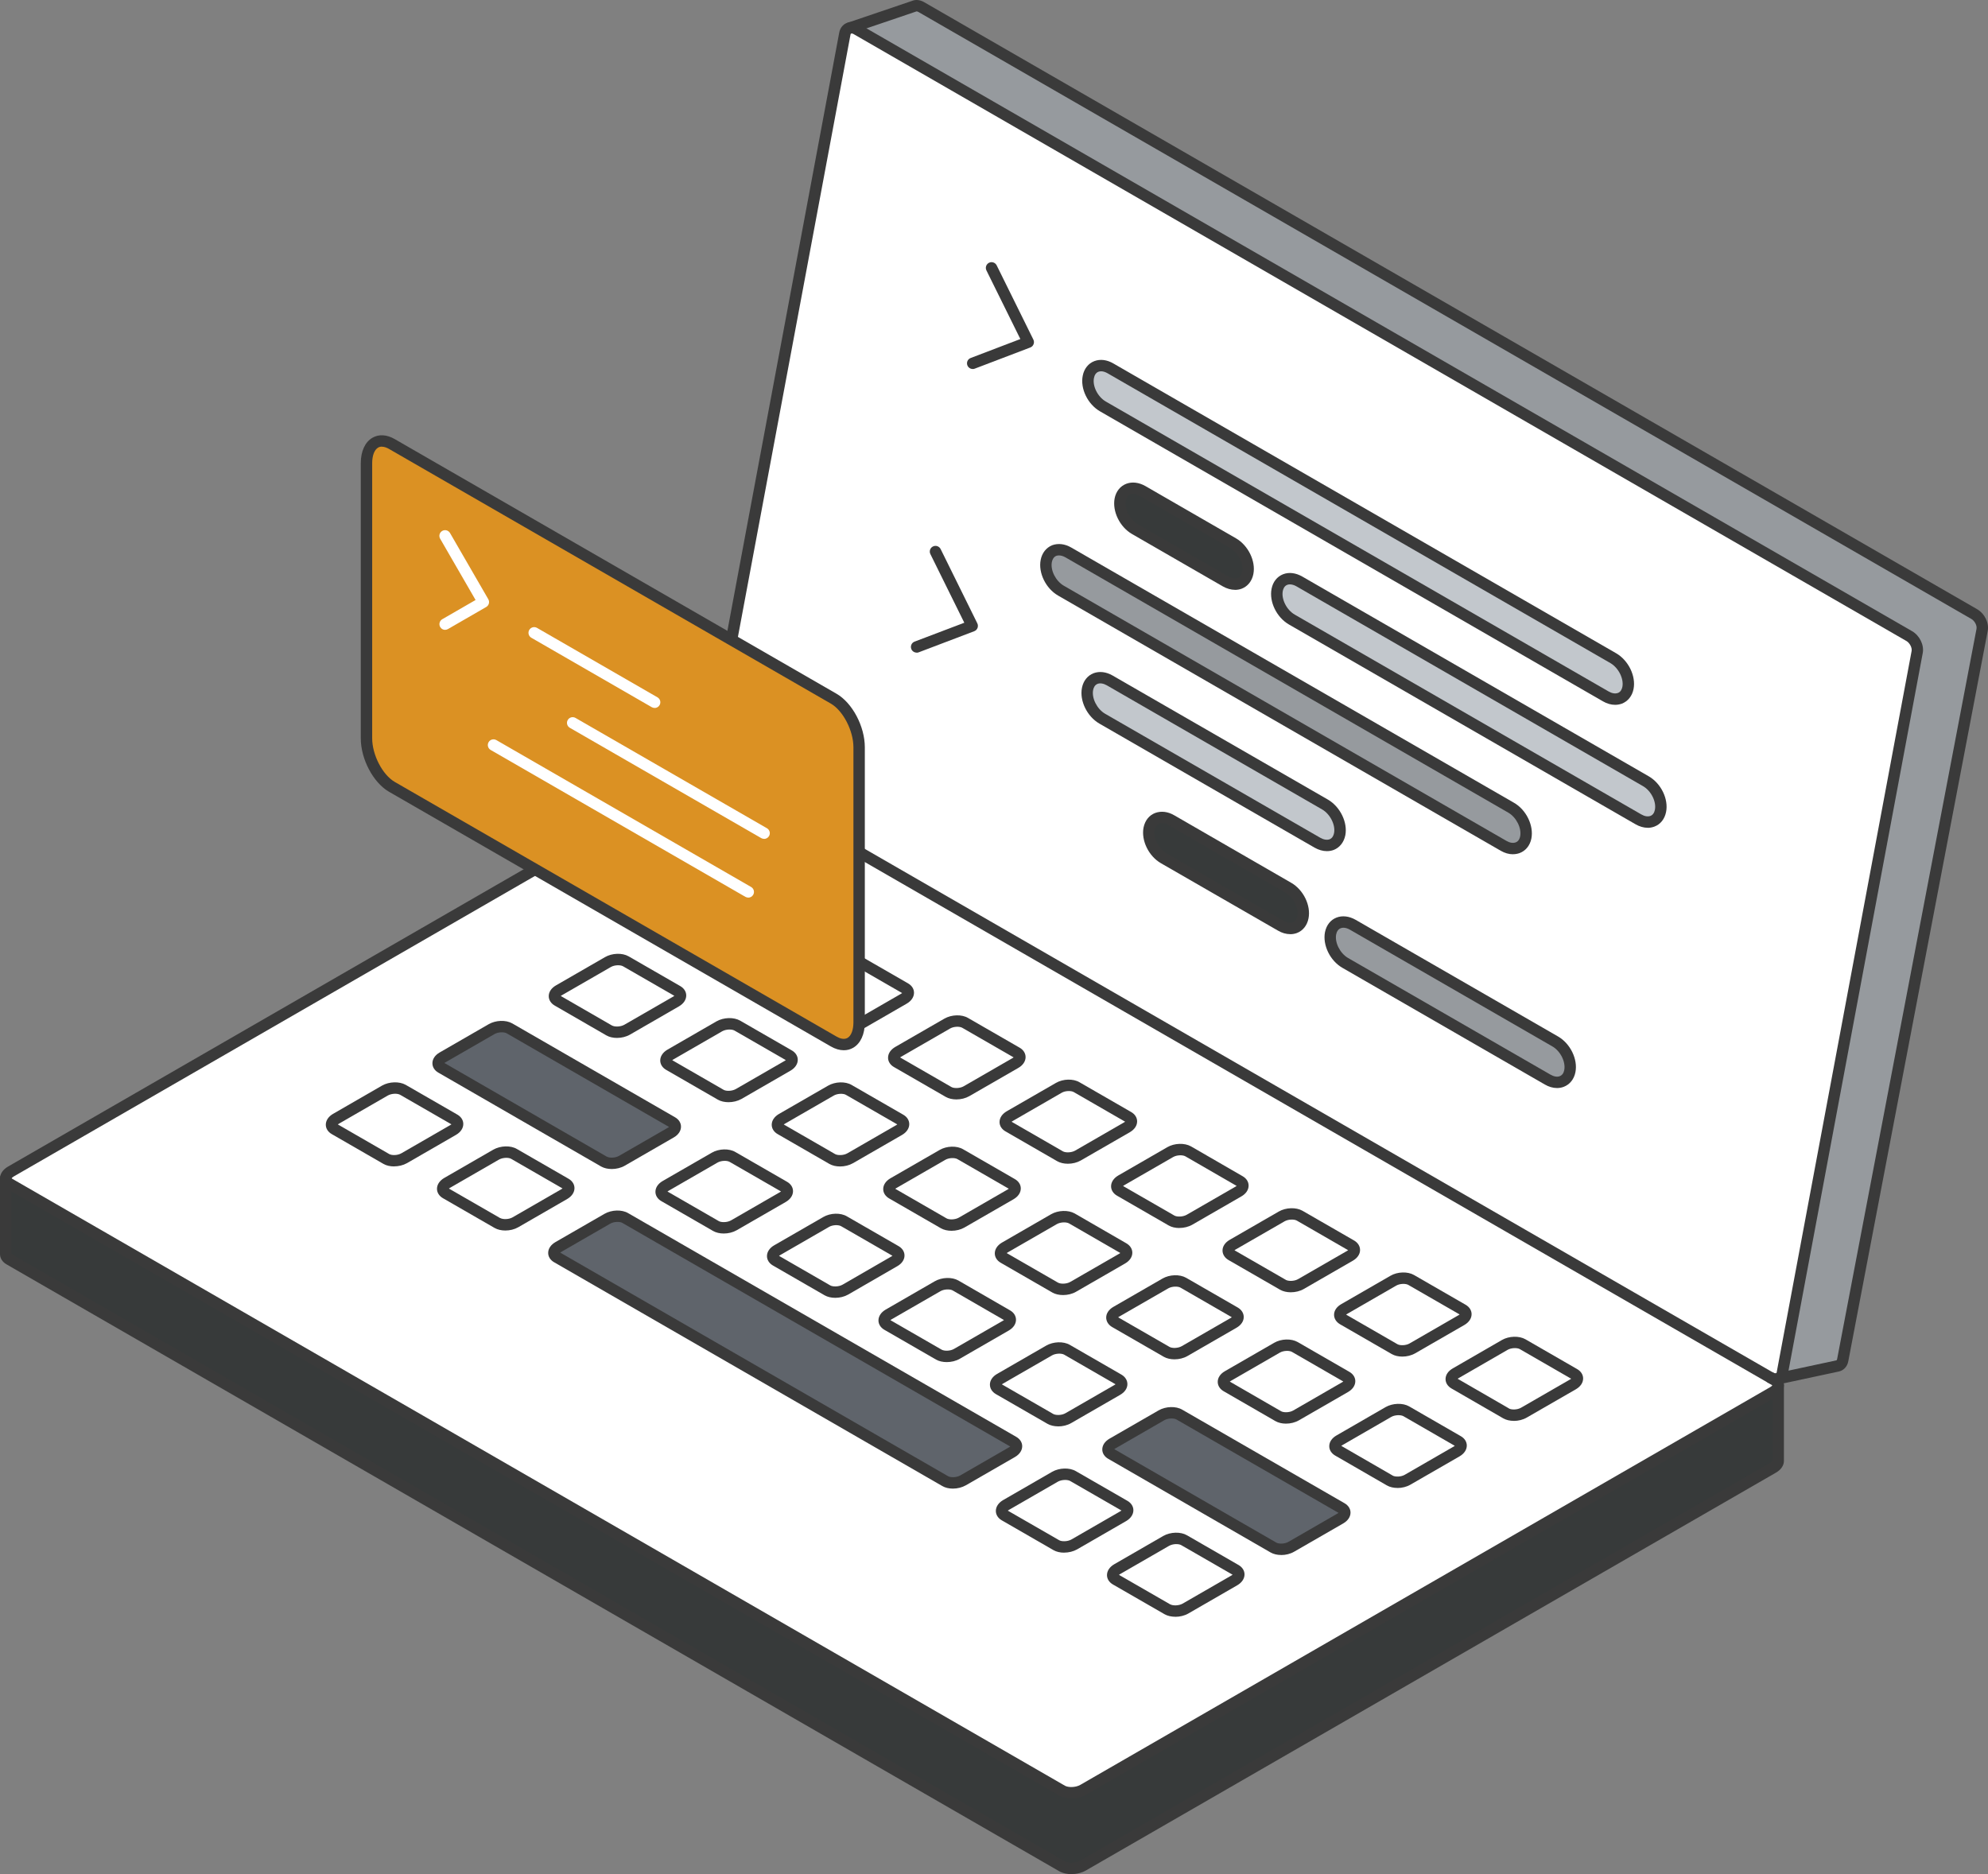 <?xml version="1.0" encoding="UTF-8"?> <svg xmlns="http://www.w3.org/2000/svg" id="Calque_1" viewBox="0 0 451.84 426.02"><rect x="0" y="0" width="451.84" height="426.02" fill="#808080" stroke="none"/><path d="m448.71,139.58c1.24.71,2.04,2.32,1.8,3.6l-31.68,165.99c-.13.74-.6,1.23-1.21,1.34l-13.74,2.95h0c.61-.12,1.08-.58,1.21-1.33l30.65-163.93c.23-1.28-.57-2.89-1.8-3.6L194.68,6.63c-.51-.29-1.01-.38-1.43-.31l14.77-5c.42-.09.93.01,1.43.31l239.27,137.95Z" fill="#969a9e"></path><path d="m433.94,144.6c1.23.71,2.03,2.32,1.8,3.6l-30.65,163.93c-.13.74-.6,1.21-1.21,1.31-.41.1-.91.01-1.4-.26-.01,0-.03,0-.04-.01l-239.27-137.97c-1.23-.71-2.03-2.32-1.78-3.6L192.02,7.67c.13-.76.61-1.23,1.23-1.34.42-.08.92.01,1.43.31l239.27,137.97Zm-56.53,39.73c.48-2.39-1.02-5.43-3.33-6.75l-78.75-45.41c-1.17-.67-2.31-.79-3.21-.44s-1.59,1.15-1.83,2.35c-.48,2.41,1.01,5.41,3.33,6.75l78.75,45.41c1.15.67,2.29.79,3.21.44.91-.34,1.59-1.17,1.83-2.35Zm-7.39-27.96c.47-2.39-1.02-5.41-3.33-6.75l-114.28-65.88c-1.15-.67-2.29-.79-3.21-.44-.91.35-1.59,1.17-1.83,2.36-.48,2.38,1.01,5.41,3.33,6.74l114.27,65.9c1.15.67,2.29.77,3.21.44.92-.35,1.61-1.17,1.84-2.36Zm-13.23,87.11c.47-2.39-1.02-5.41-3.33-6.74l-45.99-26.52c-1.15-.67-2.31-.79-3.21-.44-.92.35-1.59,1.15-1.84,2.35-.47,2.41,1.02,5.43,3.33,6.75l46,26.52c1.15.67,2.29.79,3.2.44.92-.35,1.61-1.15,1.84-2.36Zm-10-53.12c.47-2.41-1.02-5.43-3.33-6.75l-100.61-58.01c-1.15-.67-2.29-.79-3.21-.45-.91.36-1.59,1.17-1.83,2.38-.47,2.38,1.01,5.4,3.33,6.74l100.61,58.01c1.15.67,2.29.77,3.2.44.92-.35,1.61-1.15,1.84-2.35Zm-42.29-.71c.47-2.39-1.02-5.41-3.33-6.75l-48.94-28.21c-1.15-.66-2.29-.77-3.2-.44-.92.35-1.61,1.17-1.84,2.36-.47,2.39,1.02,5.41,3.33,6.75l48.93,28.21c1.15.66,2.29.77,3.21.44.92-.35,1.59-1.17,1.84-2.36Zm-8.35,18.87c.48-2.39-1.02-5.41-3.33-6.74l-26.57-15.33c-1.15-.67-2.29-.77-3.21-.44-.92.35-1.59,1.15-1.84,2.35-.47,2.41,1.02,5.43,3.33,6.75l26.58,15.31c1.15.67,2.29.79,3.21.45.91-.35,1.59-1.17,1.83-2.36Zm-12.53-78.28c.47-2.39-1.02-5.41-3.33-6.75l-20.61-11.89c-1.15-.66-2.29-.77-3.21-.42s-1.61,1.15-1.84,2.35c-.47,2.41,1.02,5.43,3.33,6.75l20.62,11.89c1.15.66,2.29.77,3.2.44.92-.35,1.61-1.17,1.84-2.36Z" fill="#fff"></path><path d="m404.15,314.87v17.21c0,.54-.39,1.11-1.18,1.56l-156.78,90.4c-1.42.82-3.56.9-4.79.2L2.13,286.29c-.56-.32-.83-.76-.83-1.21v-17.2c0,.45.28.88.83,1.2l239.27,137.97c1.23.7,3.37.61,4.79-.2l156.78-90.4c.79-.45,1.18-1.02,1.18-1.56Z" fill="#373a3a"></path><path d="m403.31,313.68c.55.32.83.74.83,1.2,0,.54-.39,1.11-1.18,1.56l-156.78,90.4c-1.42.82-3.56.9-4.79.2L2.13,269.08c-.56-.32-.83-.74-.83-1.2,0-.54.39-1.12,1.18-1.58l156.78-90.4c1.4-.82,3.53-.9,4.76-.2l238.4,137.47s.03.01.04.01l.85.5Zm-45.8,1.01c1.21-.7,1.34-1.75.29-2.35l-11.74-6.77c-1.04-.6-2.86-.53-4.06.16l-11.16,6.45c-1.21.69-1.34,1.74-.29,2.33l11.74,6.78c1.04.6,2.86.53,4.06-.18l11.16-6.43Zm-25.34-14.61c1.21-.7,1.33-1.75.29-2.35l-11.74-6.77c-1.04-.6-2.86-.53-4.06.17l-11.16,6.43c-1.21.69-1.34,1.74-.29,2.35l11.74,6.77c1.04.6,2.86.53,4.06-.18l11.16-6.43Zm-1.1,29.86c1.21-.7,1.34-1.75.29-2.35l-11.74-6.77c-1.04-.6-2.86-.53-4.06.16l-11.16,6.45c-1.21.69-1.33,1.74-.29,2.33l11.74,6.78c1.04.6,2.86.53,4.06-.18l11.16-6.43Zm-24.24-44.47c1.2-.69,1.33-1.74.29-2.35l-11.74-6.77c-1.05-.6-2.86-.53-4.07.17l-11.16,6.43c-1.2.69-1.33,1.74-.29,2.35l11.74,6.77c1.05.6,2.86.53,4.07-.18l11.16-6.43Zm-1.1,29.86c1.21-.7,1.34-1.75.29-2.35l-11.74-6.77c-1.04-.6-2.86-.53-4.06.18l-11.16,6.43c-1.21.69-1.34,1.74-.29,2.33l11.74,6.78c1.04.6,2.86.53,4.06-.18l11.16-6.43Zm-1.1,29.86c1.21-.7,1.34-1.75.29-2.35l-36.89-21.27c-1.04-.61-2.86-.53-4.06.16l-11.16,6.43c-1.21.7-1.34,1.75-.29,2.35l36.89,21.28c1.04.6,2.86.53,4.06-.18l11.16-6.43Zm-23.15-74.33c1.2-.69,1.33-1.74.29-2.33l-11.74-6.78c-1.05-.6-2.86-.53-4.07.18l-11.16,6.43c-1.2.7-1.33,1.75-.29,2.35l11.74,6.77c1.04.6,2.86.53,4.07-.18l11.16-6.43Zm-.92,88.39c1.2-.7,1.33-1.75.29-2.35l-11.74-6.77c-1.05-.61-2.86-.53-4.07.16l-11.16,6.43c-1.2.7-1.33,1.75-.29,2.35l11.74,6.77c1.05.6,2.86.53,4.07-.16l11.16-6.43Zm-.18-58.53c1.2-.69,1.33-1.74.29-2.35l-11.74-6.77c-1.05-.6-2.86-.53-4.07.18l-11.16,6.43c-1.2.69-1.33,1.74-.29,2.35l11.74,6.77c1.05.6,2.86.53,4.07-.18l11.16-6.43Zm-24.26-44.46c1.21-.7,1.34-1.75.29-2.35l-11.74-6.77c-1.04-.61-2.86-.54-4.06.16l-11.16,6.43c-1.21.7-1.34,1.75-.29,2.35l11.74,6.77c1.04.6,2.86.53,4.06-.16l11.16-6.43Zm-.83,88.42c1.2-.7,1.33-1.75.29-2.35l-11.74-6.77c-1.05-.61-2.88-.53-4.07.16l-11.16,6.43c-1.2.7-1.33,1.75-.29,2.35l11.74,6.77c1.04.6,2.86.53,4.07-.16l11.16-6.43Zm-.25-58.58c1.2-.69,1.33-1.74.29-2.33l-11.74-6.78c-1.05-.6-2.86-.53-4.07.18l-11.16,6.43c-1.2.7-1.33,1.75-.29,2.35l11.74,6.77c1.05.6,2.86.53,4.07-.18l11.16-6.43Zm-1.1,29.86c1.2-.69,1.33-1.74.29-2.35l-11.74-6.77c-1.04-.6-2.86-.53-4.07.18l-11.16,6.43c-1.2.69-1.33,1.74-.29,2.35l11.74,6.77c1.05.6,2.86.53,4.07-.17l11.16-6.43Zm-23.16-74.31c1.21-.7,1.33-1.75.29-2.35l-11.74-6.77c-1.04-.61-2.86-.53-4.06.16l-11.16,6.43c-1.21.7-1.34,1.75-.29,2.35l11.74,6.77c1.04.6,2.86.53,4.06-.16l11.16-6.43Zm-.77,88.46c1.21-.7,1.34-1.75.29-2.35l-88.21-50.86c-1.04-.61-2.86-.53-4.06.16l-11.16,6.43c-1.21.7-1.34,1.75-.29,2.35l88.21,50.86c1.04.61,2.86.53,4.06-.16l11.16-6.43Zm-.32-58.61c1.21-.7,1.34-1.75.29-2.35l-11.74-6.77c-1.04-.61-2.86-.54-4.06.16l-11.16,6.43c-1.21.7-1.34,1.75-.29,2.35l11.74,6.77c1.04.6,2.86.53,4.06-.16l11.16-6.43Zm-1.08,29.84c1.2-.69,1.33-1.74.29-2.33l-11.74-6.78c-1.05-.6-2.86-.53-4.07.18l-11.16,6.43c-1.2.7-1.33,1.75-.29,2.35l11.74,6.77c1.05.6,2.86.53,4.07-.18l11.16-6.43Zm-23.16-74.31c1.2-.7,1.33-1.75.29-2.35l-11.74-6.77c-1.05-.6-2.86-.53-4.07.16l-11.16,6.43c-1.2.7-1.33,1.75-.29,2.35l11.74,6.77c1.05.61,2.86.53,4.07-.16l11.16-6.43Zm-1.1,29.86c1.21-.7,1.33-1.75.29-2.35l-11.74-6.77c-1.04-.61-2.86-.53-4.06.16l-11.16,6.43c-1.21.7-1.34,1.75-.29,2.35l11.74,6.77c1.04.6,2.86.53,4.06-.16l11.16-6.43Zm-1.1,29.84c1.21-.69,1.34-1.74.29-2.33l-11.74-6.77c-1.04-.61-2.86-.54-4.06.16l-11.16,6.43c-1.21.7-1.33,1.75-.29,2.35l11.74,6.77c1.04.6,2.86.53,4.06-.16l11.16-6.45Zm-23.15-74.31c1.2-.7,1.33-1.75.29-2.35l-11.74-6.77c-1.05-.6-2.86-.53-4.07.18l-11.16,6.43c-1.2.69-1.33,1.74-.29,2.33l11.74,6.78c1.04.6,2.86.53,4.07-.17l11.16-6.43Zm-1.1,29.86c1.2-.7,1.33-1.75.29-2.35l-11.74-6.77c-1.05-.6-2.86-.53-4.07.16l-11.16,6.43c-1.2.7-1.33,1.75-.29,2.35l11.74,6.77c1.05.61,2.86.53,4.07-.16l11.16-6.43Zm-1.1,29.86c1.21-.7,1.34-1.75.29-2.35l-11.74-6.77c-1.04-.61-2.86-.53-4.06.16l-11.16,6.43c-1.21.7-1.34,1.75-.29,2.35l11.74,6.77c1.04.6,2.86.53,4.06-.16l11.16-6.43Zm-24.24-44.47c1.2-.7,1.33-1.75.29-2.35l-11.74-6.77c-1.05-.6-2.86-.53-4.07.17l-11.16,6.43c-1.2.69-1.33,1.74-.29,2.33l11.74,6.78c1.04.6,2.86.53,4.07-.18l11.16-6.43Zm-1.18,29.8c1.2-.69,1.33-1.74.29-2.33l-36.99-21.34c-1.05-.6-2.86-.53-4.07.18l-11.16,6.43c-1.2.69-1.33,1.74-.29,2.33l36.99,21.34c1.05.6,2.86.53,4.07-.18l11.16-6.43Zm-24.21,13.99c1.2-.7,1.33-1.75.29-2.35l-11.74-6.77c-1.04-.61-2.86-.53-4.07.16l-11.16,6.43c-1.2.7-1.33,1.75-.29,2.35l11.74,6.77c1.05.6,2.88.53,4.07-.16l11.16-6.43Zm-25.27-14.57c1.2-.7,1.33-1.75.29-2.35l-11.74-6.77c-1.05-.6-2.86-.53-4.07.16l-11.16,6.43c-1.2.7-1.33,1.75-.29,2.35l11.74,6.77c1.05.61,2.86.53,4.07-.16l11.16-6.43Z" fill="#fff"></path><path d="m374.08,177.58c2.31,1.33,3.81,4.36,3.33,6.75-.23,1.18-.92,2.01-1.83,2.35-.92.35-2.06.23-3.21-.44l-78.75-45.41c-2.32-1.34-3.81-4.35-3.33-6.75.23-1.2.92-2,1.83-2.35s2.04-.23,3.21.44l78.75,45.41Z" fill="#c2c7cc"></path><path d="m366.69,149.62c2.31,1.34,3.8,4.36,3.33,6.75-.23,1.2-.92,2.01-1.84,2.36-.92.34-2.06.23-3.21-.44l-114.27-65.9c-2.32-1.33-3.81-4.36-3.33-6.74.23-1.2.92-2.01,1.83-2.36.92-.35,2.06-.23,3.21.44l114.28,65.88Z" fill="#c2c7cc"></path><path d="m357.81,312.34c1.05.6.92,1.65-.29,2.35l-11.16,6.43c-1.2.7-3.02.77-4.06.18l-11.74-6.78c-1.05-.6-.92-1.65.29-2.33l11.16-6.45c1.2-.69,3.02-.76,4.06-.16l11.74,6.77Z" fill="#fff"></path><path d="m353.46,236.74c2.31,1.33,3.8,4.35,3.33,6.74-.23,1.21-.92,2.01-1.84,2.36-.91.35-2.04.23-3.2-.44l-46-26.52c-2.31-1.33-3.8-4.35-3.33-6.75.25-1.2.92-2,1.84-2.35.91-.35,2.06-.23,3.21.44l45.99,26.52Z" fill="#969a9e"></path><path d="m343.45,183.6c2.31,1.33,3.8,4.35,3.33,6.75-.23,1.2-.92,2-1.84,2.35-.91.34-2.04.23-3.2-.44l-100.61-58.01c-2.32-1.34-3.8-4.36-3.33-6.74.23-1.21.92-2.01,1.83-2.38.92-.34,2.06-.22,3.21.45l100.61,58.01Z" fill="#969a9e"></path><path d="m332.47,297.72c1.04.6.92,1.65-.29,2.35l-11.16,6.43c-1.2.7-3.02.77-4.06.18l-11.74-6.77c-1.05-.61-.92-1.66.29-2.35l11.16-6.43c1.2-.7,3.02-.77,4.06-.17l11.74,6.77Z" fill="#fff"></path><path d="m331.37,327.58c1.05.6.92,1.65-.29,2.35l-11.16,6.43c-1.2.7-3.02.77-4.06.18l-11.74-6.78c-1.04-.6-.92-1.65.29-2.33l11.16-6.45c1.2-.69,3.02-.76,4.06-.16l11.74,6.77Z" fill="#fff"></path><path d="m307.13,283.11c1.04.61.91,1.66-.29,2.35l-11.16,6.43c-1.21.7-3.02.77-4.07.18l-11.74-6.77c-1.04-.61-.91-1.66.29-2.35l11.16-6.43c1.21-.7,3.02-.77,4.07-.17l11.74,6.77Z" fill="#fff"></path><path d="m306.03,312.96c1.05.6.92,1.65-.29,2.35l-11.16,6.43c-1.2.7-3.02.77-4.06.18l-11.74-6.78c-1.05-.6-.92-1.65.29-2.33l11.16-6.43c1.2-.7,3.02-.77,4.06-.18l11.74,6.77Z" fill="#fff"></path><path d="m304.94,342.82c1.05.6.92,1.65-.29,2.35l-11.16,6.43c-1.2.7-3.02.77-4.06.18l-36.89-21.28c-1.05-.6-.92-1.65.29-2.35l11.16-6.43c1.2-.69,3.02-.77,4.06-.16l36.89,21.27Z" fill="#5f646b"></path><path d="m301.16,182.89c2.31,1.34,3.8,4.36,3.33,6.75-.25,1.2-.92,2.01-1.84,2.36-.92.34-2.06.22-3.21-.44l-48.93-28.21c-2.31-1.34-3.8-4.36-3.33-6.75.23-1.2.92-2.01,1.84-2.36.91-.34,2.04-.22,3.2.44l48.94,28.21Z" fill="#c2c7cc"></path><path d="m292.8,201.78c2.31,1.33,3.81,4.35,3.33,6.74-.23,1.2-.92,2.01-1.83,2.36-.92.34-2.06.22-3.21-.45l-26.58-15.31c-2.31-1.33-3.8-4.35-3.33-6.75.25-1.2.92-2,1.84-2.35.92-.34,2.06-.23,3.21.44l26.57,15.33Z" fill="#373a3a"></path><path d="m280.27,123.48c2.31,1.34,3.8,4.36,3.33,6.75-.23,1.2-.92,2.01-1.84,2.36-.91.34-2.04.22-3.2-.44l-20.62-11.89c-2.31-1.33-3.8-4.35-3.33-6.75.23-1.2.92-2,1.84-2.35s2.06-.23,3.21.42l20.61,11.89Z" fill="#373a3a"></path><path d="m281.79,268.51c1.04.6.91,1.65-.29,2.33l-11.16,6.43c-1.21.7-3.04.77-4.07.18l-11.74-6.77c-1.04-.6-.91-1.65.29-2.35l11.16-6.43c1.21-.7,3.02-.77,4.07-.18l11.74,6.78Z" fill="#fff"></path><path d="m280.87,356.88c1.04.6.91,1.65-.29,2.35l-11.16,6.43c-1.21.69-3.02.76-4.07.16l-11.74-6.77c-1.04-.6-.91-1.65.29-2.35l11.16-6.43c1.21-.69,3.02-.77,4.07-.16l11.74,6.77Z" fill="#fff"></path><path d="m280.7,298.35c1.04.61.91,1.66-.29,2.35l-11.16,6.43c-1.21.7-3.02.77-4.07.18l-11.74-6.77c-1.04-.61-.91-1.66.29-2.35l11.16-6.43c1.21-.7,3.02-.77,4.07-.18l11.74,6.77Z" fill="#fff"></path><path d="m256.44,253.89c1.05.6.92,1.65-.29,2.35l-11.16,6.43c-1.2.69-3.02.76-4.06.16l-11.74-6.77c-1.05-.6-.92-1.65.29-2.35l11.16-6.43c1.2-.7,3.02-.77,4.06-.16l11.74,6.77Z" fill="#fff"></path><path d="m255.61,342.31c1.04.6.91,1.65-.29,2.35l-11.16,6.43c-1.21.69-3.04.76-4.07.16l-11.74-6.77c-1.04-.6-.91-1.65.29-2.35l11.16-6.43c1.2-.69,3.02-.77,4.07-.16l11.74,6.77Z" fill="#fff"></path><path d="m255.36,283.75c1.04.6.91,1.65-.29,2.33l-11.16,6.43c-1.21.7-3.02.77-4.07.18l-11.74-6.77c-1.04-.6-.91-1.65.29-2.35l11.16-6.43c1.21-.7,3.02-.77,4.07-.18l11.74,6.78Z" fill="#fff"></path><path d="m254.26,313.59c1.04.61.91,1.66-.29,2.35l-11.16,6.43c-1.21.7-3.02.77-4.07.17l-11.74-6.77c-1.04-.61-.91-1.66.29-2.35l11.16-6.43c1.21-.7,3.04-.77,4.07-.18l11.74,6.77Z" fill="#fff"></path><path d="m231.1,239.28c1.04.6.92,1.65-.29,2.35l-11.16,6.43c-1.2.69-3.02.76-4.06.16l-11.74-6.77c-1.05-.6-.92-1.65.29-2.35l11.16-6.43c1.2-.69,3.02-.77,4.06-.16l11.74,6.77Z" fill="#fff"></path><path d="m230.32,327.74c1.05.6.92,1.65-.29,2.35l-11.16,6.43c-1.2.69-3.02.77-4.06.16l-88.21-50.86c-1.05-.6-.92-1.65.29-2.35l11.16-6.43c1.2-.69,3.02-.77,4.06-.16l88.21,50.86Z" fill="#5f646b"></path><path d="m230,269.13c1.05.6.92,1.65-.29,2.35l-11.16,6.43c-1.2.69-3.02.76-4.06.16l-11.74-6.77c-1.05-.6-.92-1.65.29-2.35l11.16-6.43c1.2-.7,3.02-.77,4.06-.16l11.74,6.77Z" fill="#fff"></path><path d="m228.92,298.99c1.04.6.91,1.65-.29,2.33l-11.16,6.43c-1.21.7-3.02.77-4.07.18l-11.74-6.77c-1.04-.6-.91-1.65.29-2.35l11.16-6.43c1.21-.7,3.02-.77,4.07-.18l11.74,6.78Z" fill="#fff"></path><path d="m205.76,224.66c1.04.6.91,1.65-.29,2.35l-11.16,6.43c-1.21.69-3.02.77-4.07.16l-11.74-6.77c-1.04-.6-.91-1.65.29-2.35l11.16-6.43c1.21-.69,3.02-.76,4.07-.16l11.74,6.77Z" fill="#fff"></path><path d="m204.66,254.52c1.04.6.92,1.65-.29,2.35l-11.16,6.43c-1.2.69-3.02.76-4.06.16l-11.74-6.77c-1.05-.6-.92-1.65.29-2.35l11.16-6.43c1.2-.69,3.02-.77,4.06-.16l11.74,6.77Z" fill="#fff"></path><path d="m203.57,284.38c1.05.6.92,1.65-.29,2.33l-11.16,6.45c-1.2.69-3.02.76-4.06.16l-11.74-6.77c-1.04-.6-.92-1.65.29-2.35l11.16-6.43c1.2-.7,3.02-.77,4.06-.16l11.74,6.77Z" fill="#fff"></path><path d="m180.42,210.05c1.04.6.91,1.65-.29,2.35l-11.16,6.43c-1.21.7-3.04.77-4.07.17l-11.74-6.78c-1.04-.6-.91-1.65.29-2.33l11.16-6.43c1.21-.7,3.02-.77,4.07-.18l11.74,6.77Z" fill="#fff"></path><path d="m179.33,239.9c1.04.6.91,1.65-.29,2.35l-11.16,6.43c-1.21.69-3.02.77-4.07.16l-11.74-6.77c-1.04-.6-.91-1.65.29-2.35l11.16-6.43c1.21-.69,3.02-.76,4.07-.16l11.74,6.77Z" fill="#fff"></path><path d="m178.23,269.76c1.05.6.92,1.65-.29,2.35l-11.16,6.43c-1.2.69-3.02.76-4.06.16l-11.74-6.77c-1.05-.6-.92-1.65.29-2.35l11.16-6.43c1.2-.69,3.02-.77,4.06-.16l11.74,6.77Z" fill="#fff"></path><path d="m153.99,225.29c1.04.6.91,1.65-.29,2.35l-11.16,6.43c-1.21.7-3.04.77-4.07.18l-11.74-6.78c-1.04-.6-.91-1.65.29-2.33l11.16-6.43c1.21-.7,3.02-.77,4.07-.17l11.74,6.77Z" fill="#fff"></path><path d="m152.8,255.1c1.04.6.91,1.65-.29,2.33l-11.16,6.43c-1.21.7-3.02.77-4.07.18l-36.99-21.34c-1.04-.6-.91-1.65.29-2.33l11.16-6.43c1.21-.7,3.02-.77,4.07-.18l36.99,21.34Z" fill="#5f646b"></path><path d="m128.59,269.08c1.04.6.91,1.65-.29,2.35l-11.16,6.43c-1.2.69-3.02.76-4.07.16l-11.74-6.77c-1.04-.6-.91-1.65.29-2.35l11.16-6.43c1.21-.69,3.04-.77,4.07-.16l11.74,6.77Z" fill="#fff"></path><path d="m103.32,254.5c1.04.6.91,1.65-.29,2.35l-11.16,6.43c-1.21.69-3.02.77-4.07.16l-11.74-6.77c-1.04-.6-.91-1.65.29-2.35l11.16-6.43c1.21-.69,3.02-.76,4.07-.16l11.74,6.77Z" fill="#fff"></path><path d="m243.48,408.81c-1,0-1.97-.21-2.73-.65L1.48,270.2c-.94-.54-1.48-1.39-1.48-2.32,0-1.05.67-2.03,1.83-2.7l156.78-90.4c1.81-1.06,4.41-1.14,6.05-.21.62.36.84,1.15.48,1.77-.36.62-1.15.84-1.77.48-.75-.43-2.39-.43-3.46.2L3.13,267.43c-.3.17-.44.33-.5.42.03.03.08.07.16.11l239.26,137.97c.74.42,2.4.43,3.49-.2l156.78-90.4c.29-.17.44-.32.5-.41-.03-.03-.08-.07-.15-.11l-.85-.5c-.62-.36-.82-1.16-.46-1.77.36-.62,1.16-.82,1.77-.46l.85.5c.93.54,1.47,1.38,1.47,2.31,0,1.04-.67,2.02-1.83,2.68l-156.78,90.4c-.98.57-2.19.85-3.35.85Zm159.39-93.85h0Z" fill="#3a3a3a"></path><path d="m403.53,314.78c-.53,0-1.08-.14-1.61-.42-.05-.02-.1-.04-.14-.07l-239.27-137.96c-1.73-1.01-2.76-3.14-2.41-4.97L190.74,7.43c.22-1.25,1.09-2.16,2.27-2.38.75-.14,1.55.02,2.31.46l239.27,137.97c1.72,1,2.76,3.13,2.42,4.96l-30.66,163.93c-.22,1.23-1.07,2.13-2.22,2.34-.2.04-.4.07-.61.07Zm-.54-2.79s.08.04.12.06c.25.14.42.15.46.14.03,0,.07-.02.1-.02.09-.01.13-.15.15-.26l30.66-163.94c.13-.74-.43-1.81-1.17-2.25L194.03,7.76c-.31-.18-.5-.16-.55-.15-.03,0-.14.02-.18.29l-30.64,163.94c-.14.74.41,1.81,1.16,2.25l239.17,137.91Z" fill="#3a3a3a"></path><path d="m139.05,265.74c-.89,0-1.75-.19-2.42-.57h0l-37-21.34c-.86-.49-1.35-1.27-1.35-2.14,0-.95.6-1.84,1.64-2.44l11.15-6.43c1.61-.93,3.91-1.01,5.36-.18l37,21.34c.86.49,1.35,1.27,1.35,2.14,0,.95-.6,1.84-1.64,2.44l-11.15,6.43c-.86.5-1.93.75-2.95.75Zm-1.13-2.82c.59.34,1.91.33,2.78-.17l11.16-6.43c.09-.05.15-.1.21-.14l-36.91-21.29c-.59-.33-1.9-.33-2.78.18l-11.16,6.43c-.09.05-.15.1-.21.14l36.9,21.29Zm-37.09-21.41h0Z" fill="#3a3a3a"></path><path d="m164.5,280.4c-.89,0-1.75-.19-2.43-.58l-11.74-6.77c-.86-.49-1.36-1.27-1.36-2.13,0-.96.6-1.85,1.65-2.46l11.16-6.43c1.63-.94,3.94-1,5.37-.15l11.73,6.76c.86.49,1.36,1.27,1.36,2.13,0,.96-.6,1.85-1.65,2.46l-11.16,6.43c-.86.49-1.91.74-2.93.74Zm-12.8-9.55l11.67,6.73c.57.33,1.91.33,2.77-.16l11.15-6.43c.09-.05.16-.1.22-.15l-11.67-6.72c-.57-.34-1.9-.34-2.77.16l-11.15,6.43c-.09.05-.16.1-.22.15Z" fill="#3a3a3a"></path><path d="m189.84,295.02c-.89,0-1.75-.19-2.43-.58l-11.74-6.77c-.86-.5-1.35-1.28-1.35-2.14,0-.95.6-1.85,1.64-2.45l11.16-6.43c1.61-.94,3.92-1.01,5.37-.15l11.73,6.76c.86.49,1.36,1.27,1.36,2.14,0,.96-.61,1.85-1.66,2.44l-11.15,6.44c-.86.49-1.91.74-2.93.74Zm-12.8-9.55l11.67,6.73c.57.33,1.9.33,2.77-.16l11.15-6.44c.09-.05.16-.1.21-.14l-11.66-6.72c-.58-.34-1.9-.34-2.76.16l-11.16,6.44c-.09.05-.16.1-.22.15Zm26,.11h0Z" fill="#3a3a3a"></path><path d="m215.17,309.63c-.89,0-1.75-.19-2.42-.57h0l-11.74-6.77c-.85-.49-1.35-1.27-1.35-2.13,0-.95.59-1.85,1.63-2.46l11.16-6.44c1.61-.93,3.92-1.01,5.37-.18l11.75,6.79c.86.49,1.35,1.27,1.35,2.14,0,.95-.6,1.84-1.64,2.44l-11.15,6.43c-.86.5-1.92.75-2.95.75Zm-1.13-2.82c.59.33,1.91.33,2.78-.17l11.16-6.43c.09-.05.16-.1.21-.14l-11.66-6.73c-.59-.33-1.9-.33-2.78.17l-11.16,6.43c-.09.05-.16.1-.22.15l11.66,6.72Zm-11.84-6.84h0Z" fill="#3a3a3a"></path><path d="m240.51,324.24c-.89,0-1.75-.19-2.42-.57h0l-11.75-6.77c-.87-.51-1.35-1.3-1.35-2.16,0-.95.61-1.84,1.64-2.43l11.15-6.43c1.62-.93,3.93-1.01,5.37-.17l11.74,6.77c.87.51,1.35,1.3,1.35,2.16,0,.95-.61,1.84-1.64,2.43l-11.15,6.43c-.86.5-1.93.75-2.95.75Zm-1.13-2.82c.59.33,1.91.33,2.78-.17l11.16-6.43c.09-.05.16-.1.22-.15l-11.67-6.73c-.57-.33-1.91-.33-2.78.17l-11.16,6.43c-.09.05-.16.1-.22.15l11.66,6.72Z" fill="#3a3a3a"></path><path d="m291.2,353.48c-.89,0-1.74-.19-2.42-.58l-36.89-21.28c-.86-.49-1.36-1.27-1.36-2.13,0-.96.6-1.85,1.65-2.46l11.16-6.43c1.63-.93,3.94-1,5.37-.15l36.88,21.26c.86.49,1.36,1.27,1.36,2.13,0,.96-.6,1.85-1.65,2.46l-11.16,6.43c-.86.5-1.92.76-2.94.76Zm-1.12-2.82c.57.33,1.9.33,2.76-.17l11.16-6.44c.09-.05.16-.1.22-.15l-36.82-21.22c-.57-.34-1.9-.34-2.77.16l-11.15,6.43c-.09.05-.16.1-.22.15l36.82,21.24Zm14.33-6.63h0Zm-51.34-14.73h0Z" fill="#3a3a3a"></path><path d="m140.23,235.94c-.89,0-1.75-.19-2.42-.58h0l-11.74-6.78c-.86-.5-1.35-1.28-1.35-2.14,0-.95.6-1.84,1.64-2.44l11.15-6.43c1.61-.93,3.91-1.01,5.36-.18l11.75,6.77c.85.49,1.35,1.27,1.35,2.13,0,.95-.59,1.85-1.63,2.46l-11.16,6.44c-.87.5-1.93.75-2.95.75Zm-1.12-2.82c.57.33,1.91.32,2.78-.17l11.16-6.43c.09-.05.16-.1.22-.15l-11.67-6.72c-.59-.33-1.9-.33-2.78.18l-11.16,6.43c-.09.05-.16.1-.21.14l11.66,6.73Zm14.33-6.64h0Z" fill="#3a3a3a"></path><path d="m165.58,250.55c-.89,0-1.76-.19-2.43-.58l-11.74-6.77c-.85-.49-1.35-1.27-1.35-2.13,0-.95.59-1.85,1.63-2.46l11.16-6.44c1.62-.92,3.92-.99,5.37-.16l11.75,6.77c.85.49,1.35,1.27,1.35,2.13,0,.95-.59,1.85-1.63,2.46l-11.16,6.44c-.87.49-1.93.74-2.95.74Zm-12.79-9.55l11.67,6.73c.58.34,1.89.33,2.78-.17l11.15-6.43c.09-.05.16-.1.21-.15l-11.67-6.72c-.58-.33-1.9-.33-2.79.17l-11.15,6.43c-.09.05-.16.1-.22.15Z" fill="#3a3a3a"></path><path d="m190.93,265.16c-.89,0-1.75-.19-2.43-.58l-11.74-6.77c-.86-.49-1.36-1.27-1.36-2.13,0-.96.6-1.85,1.65-2.46l11.16-6.43c1.63-.94,3.94-1,5.37-.15l11.73,6.76c.86.49,1.35,1.28,1.35,2.14,0,.95-.6,1.85-1.64,2.45l-11.16,6.43c-.86.49-1.91.74-2.93.74Zm-12.8-9.55l11.67,6.73c.57.33,1.91.33,2.77-.16l11.15-6.43c.09-.05.16-.1.22-.15l-11.67-6.72c-.57-.34-1.9-.34-2.77.16l-11.15,6.43c-.09.05-.16.1-.22.15Zm25.99.11h0Z" fill="#3a3a3a"></path><path d="m216.27,279.78c-.89,0-1.75-.19-2.43-.58l-11.74-6.77c-.86-.49-1.36-1.27-1.36-2.13,0-.96.6-1.85,1.65-2.46l11.16-6.43c1.61-.94,3.92-1.01,5.37-.15l11.73,6.76c.86.49,1.36,1.27,1.36,2.13,0,.96-.6,1.85-1.65,2.46l-11.16,6.43c-.86.49-1.91.74-2.93.74Zm-12.8-9.55l11.67,6.73c.57.33,1.9.33,2.77-.16l11.15-6.43c.09-.05.16-.1.22-.15l-11.67-6.73c-.58-.34-1.9-.34-2.76.16l-11.16,6.44c-.09.05-.16.1-.22.15Zm26,.11h0Z" fill="#3a3a3a"></path><path d="m241.61,294.39c-.89,0-1.75-.19-2.42-.57h0l-11.74-6.77c-.85-.49-1.35-1.27-1.35-2.13,0-.95.59-1.85,1.63-2.46l11.16-6.44c1.61-.93,3.91-1,5.37-.18l11.75,6.79c.86.5,1.35,1.28,1.35,2.14,0,.95-.6,1.84-1.64,2.44l-11.15,6.43c-.86.5-1.92.75-2.95.75Zm-1.13-2.82c.59.33,1.91.33,2.78-.17l11.16-6.43c.09-.05.15-.1.21-.14l-11.66-6.73c-.59-.33-1.9-.33-2.78.17l-11.16,6.43c-.09.05-.16.1-.22.15l11.66,6.72Z" fill="#3a3a3a"></path><path d="m266.94,309c-.89,0-1.75-.19-2.42-.57h0l-11.75-6.77c-.87-.51-1.35-1.3-1.35-2.16,0-.95.61-1.84,1.64-2.43l11.15-6.43c1.61-.93,3.91-1.01,5.37-.18l11.75,6.77c.87.51,1.35,1.3,1.35,2.16,0,.95-.61,1.84-1.64,2.43l-11.15,6.43c-.86.5-1.93.75-2.95.75Zm-1.13-2.82c.59.33,1.91.33,2.78-.17l11.16-6.43c.09-.05.16-.1.22-.15l-11.67-6.73c-.59-.33-1.9-.33-2.78.17l-11.16,6.43c-.09.05-.16.1-.22.15l11.66,6.72Zm14.33-6.64h0Z" fill="#3a3a3a"></path><path d="m292.29,323.62c-.89,0-1.74-.19-2.42-.58l-11.74-6.78c-.86-.49-1.36-1.27-1.36-2.14,0-.96.61-1.85,1.66-2.44l11.15-6.43c1.6-.94,3.9-1.01,5.36-.18l11.74,6.77c.86.49,1.36,1.27,1.36,2.13,0,.96-.6,1.85-1.65,2.46l-11.16,6.43c-.86.5-1.92.76-2.94.76Zm-1.12-2.82c.57.33,1.9.33,2.76-.17l11.16-6.44c.09-.05.16-.1.22-.15l-11.67-6.73c-.57-.33-1.9-.33-2.76.17l-11.16,6.44c-.09.05-.16.1-.21.14l11.66,6.74Zm14.33-6.63h0Z" fill="#3a3a3a"></path><path d="m317.63,338.24c-.89,0-1.74-.19-2.42-.58l-11.74-6.78c-.86-.5-1.36-1.28-1.35-2.15,0-.95.61-1.84,1.65-2.43l11.15-6.44c1.62-.92,3.92-.99,5.36-.16l11.74,6.77c.86.49,1.36,1.27,1.36,2.13,0,.96-.6,1.85-1.65,2.46l-11.16,6.43c-.86.5-1.92.76-2.94.76Zm-1.12-2.82c.57.33,1.9.33,2.76-.17l11.16-6.44c.09-.05.16-.1.22-.15l-11.67-6.73c-.57-.33-1.91-.33-2.77.16l-11.15,6.44c-.09.05-.16.1-.21.14l11.66,6.74Zm14.33-6.63h0Z" fill="#3a3a3a"></path><path d="m166.67,220.7c-.89,0-1.75-.19-2.42-.58h0l-11.74-6.78c-.86-.49-1.35-1.27-1.35-2.14,0-.95.6-1.84,1.64-2.44l11.15-6.43c1.61-.93,3.91-1.01,5.36-.18l11.75,6.77c.85.49,1.35,1.27,1.35,2.13,0,.95-.59,1.85-1.63,2.46l-11.16,6.44c-.87.5-1.93.75-2.95.75Zm-1.12-2.82c.57.33,1.91.33,2.78-.17l11.16-6.43c.09-.05.16-.1.22-.15l-11.67-6.72c-.58-.33-1.9-.33-2.78.18l-11.16,6.43c-.09.05-.16.1-.21.14l11.66,6.73Z" fill="#3a3a3a"></path><path d="m192.01,235.31c-.89,0-1.76-.19-2.43-.58l-11.74-6.77c-.85-.49-1.35-1.27-1.35-2.13,0-.95.59-1.85,1.63-2.46l11.16-6.44c1.62-.92,3.92-.98,5.36-.16l11.75,6.77c.85.49,1.35,1.27,1.35,2.13,0,.95-.59,1.85-1.63,2.46l-11.16,6.44c-.87.49-1.93.74-2.95.74Zm-12.79-9.55l11.67,6.73c.58.34,1.89.34,2.78-.17l11.15-6.43c.09-.05.16-.1.22-.15l-11.67-6.72c-.58-.33-1.9-.33-2.79.17l-11.15,6.43c-.09.05-.16.1-.22.15Zm26,.1h0Z" fill="#3a3a3a"></path><path d="m217.37,249.92c-.89,0-1.75-.19-2.43-.58l-11.74-6.77c-.86-.49-1.36-1.27-1.36-2.13,0-.96.6-1.85,1.65-2.46l11.16-6.43c1.63-.93,3.94-1,5.37-.15l11.73,6.76c.86.49,1.35,1.28,1.35,2.14,0,.95-.6,1.85-1.64,2.45l-11.16,6.43c-.86.49-1.91.74-2.93.74Zm-12.8-9.55l11.67,6.73c.57.33,1.91.33,2.77-.16l11.15-6.43c.09-.05.16-.1.22-.15l-11.67-6.72c-.57-.34-1.9-.34-2.77.16l-11.15,6.43c-.09.05-.16.1-.22.15Z" fill="#3a3a3a"></path><path d="m242.71,264.54c-.89,0-1.75-.19-2.43-.58l-11.74-6.77c-.86-.49-1.36-1.27-1.36-2.13,0-.96.6-1.85,1.65-2.46l11.16-6.43c1.61-.94,3.92-1.01,5.37-.15l11.73,6.76c.86.49,1.36,1.27,1.36,2.13,0,.96-.6,1.85-1.65,2.46l-11.16,6.43c-.86.49-1.91.74-2.93.74Zm-12.8-9.55l11.67,6.73c.57.33,1.91.33,2.77-.16l11.15-6.43c.09-.05.16-.1.22-.15l-11.67-6.73c-.58-.34-1.9-.34-2.76.16l-11.16,6.44c-.09.05-.16.1-.22.15Zm26,.11h0Z" fill="#3a3a3a"></path><path d="m268.04,279.15c-.89,0-1.75-.19-2.42-.58l-11.74-6.77c-.85-.49-1.35-1.27-1.35-2.13,0-.95.59-1.85,1.63-2.46l11.16-6.44c1.61-.93,3.91-1,5.37-.18l11.75,6.79c.86.5,1.35,1.27,1.35,2.14,0,.95-.6,1.84-1.64,2.44l-11.15,6.43c-.87.5-1.93.75-2.95.75Zm-12.79-9.55l11.67,6.72h0c.57.33,1.91.32,2.78-.17l11.16-6.43c.09-.05.16-.1.21-.14l-11.66-6.73c-.58-.33-1.9-.33-2.78.17l-11.16,6.43c-.09.05-.16.1-.22.15Z" fill="#3a3a3a"></path><path d="m293.38,293.76c-.89,0-1.75-.19-2.42-.57h0l-11.75-6.77c-.87-.51-1.35-1.3-1.35-2.16,0-.95.61-1.84,1.64-2.43l11.15-6.43c1.61-.93,3.91-1,5.37-.18l11.75,6.77c.87.51,1.35,1.3,1.35,2.16,0,.95-.61,1.84-1.64,2.43l-11.15,6.43c-.86.5-1.93.75-2.95.75Zm-1.13-2.82c.59.33,1.91.33,2.78-.17l11.16-6.43c.09-.05.16-.1.22-.15l-11.67-6.73c-.59-.33-1.9-.33-2.78.17l-11.16,6.43c-.09.05-.16.1-.22.15l11.66,6.72Z" fill="#3a3a3a"></path><path d="m318.73,308.38c-.89,0-1.74-.19-2.42-.58l-11.74-6.77c-.87-.51-1.36-1.3-1.36-2.16,0-.95.61-1.84,1.66-2.43l11.15-6.43c1.6-.94,3.91-1.01,5.36-.18l11.74,6.77c.86.5,1.35,1.28,1.35,2.14,0,.95-.6,1.85-1.64,2.45l-11.16,6.43c-.86.5-1.92.76-2.94.76Zm-12.79-9.55l11.67,6.73c.57.33,1.9.33,2.76-.17l11.16-6.44c.09-.05.16-.1.22-.15l-11.67-6.72c-.57-.33-1.9-.33-2.76.17l-11.16,6.44c-.09.05-.17.1-.22.15Z" fill="#3a3a3a"></path><path d="m344.07,322.99c-.89,0-1.74-.19-2.42-.58l-11.74-6.78c-.86-.49-1.36-1.27-1.36-2.14,0-.96.61-1.85,1.66-2.44l11.15-6.44c1.61-.93,3.92-.99,5.36-.16l11.74,6.77c.86.49,1.36,1.27,1.36,2.13,0,.96-.6,1.85-1.65,2.46l-11.16,6.43c-.86.5-1.92.76-2.94.76Zm-1.12-2.82c.57.33,1.9.33,2.76-.17l11.17-6.44c.09-.05.16-.1.22-.15l-11.67-6.73c-.57-.33-1.9-.33-2.77.16l-11.15,6.44c-.09.05-.16.1-.21.14l11.66,6.74Zm14.33-6.63h0Zm-26.19-.24h0Z" fill="#3a3a3a"></path><path d="m89.57,265.15c-.89,0-1.76-.19-2.43-.58l-11.74-6.77c-.85-.49-1.35-1.27-1.35-2.13,0-.95.59-1.85,1.63-2.46l11.16-6.44c1.62-.92,3.92-.98,5.36-.17l11.75,6.77c.85.49,1.35,1.27,1.35,2.13,0,.95-.59,1.85-1.63,2.46l-11.16,6.44c-.87.49-1.93.74-2.95.74Zm-12.79-9.55l11.67,6.73c.58.34,1.89.34,2.78-.17l11.15-6.43c.09-.05.16-.1.22-.15l-11.67-6.72c-.58-.33-1.9-.33-2.79.17l-11.15,6.43c-.09.05-.16.1-.22.15Zm26,.1h0Z" fill="#3a3a3a"></path><path d="m114.86,279.72c-.89,0-1.76-.19-2.44-.58h0l-11.75-6.77c-.85-.49-1.35-1.27-1.35-2.13,0-.95.59-1.85,1.63-2.46l11.16-6.44c1.65-.93,3.96-1,5.38-.15l11.73,6.76c.85.49,1.35,1.27,1.35,2.13,0,.95-.59,1.85-1.63,2.46l-11.16,6.44c-.86.49-1.91.74-2.93.74Zm-1.15-2.83c.58.33,1.93.33,2.78-.16l11.15-6.43c.09-.05.16-.1.21-.15l-11.66-6.72c-.57-.34-1.9-.33-2.79.17l-11.15,6.43c-.09.05-.16.1-.22.15l11.66,6.72Zm14.34-6.62h0Z" fill="#3a3a3a"></path><path d="m241.86,352.95c-.89,0-1.76-.19-2.43-.58l-11.74-6.77c-.85-.49-1.35-1.27-1.35-2.13,0-.95.59-1.85,1.63-2.46l11.16-6.44c1.63-.93,3.93-1,5.38-.16l11.74,6.76c.85.49,1.35,1.27,1.35,2.13,0,.95-.59,1.85-1.63,2.46l-11.16,6.44c-.87.49-1.93.74-2.94.74Zm-12.8-9.55l11.67,6.72c.57.33,1.91.33,2.79-.17l11.15-6.43c.09-.05.16-.1.22-.15l-11.67-6.72c-.57-.33-1.91-.33-2.78.16l-11.15,6.43c-.09.05-.16.1-.22.15Z" fill="#3a3a3a"></path><path d="m267.13,367.52c-.89,0-1.75-.19-2.43-.57h0l-11.75-6.77c-.85-.49-1.35-1.27-1.35-2.13,0-.95.59-1.85,1.63-2.46l11.16-6.44c1.64-.93,3.94-.99,5.38-.16l11.74,6.77c.85.49,1.35,1.27,1.35,2.13,0,.95-.59,1.85-1.63,2.46l-11.16,6.44c-.86.49-1.92.74-2.94.74Zm-1.14-2.82c.59.33,1.91.33,2.79-.16l11.15-6.43c.09-.05.16-.1.22-.15l-11.67-6.72c-.58-.34-1.89-.34-2.79.17l-11.15,6.43c-.09.05-.16.1-.22.15l11.66,6.72Z" fill="#3a3a3a"></path><path d="m216.59,338.39c-.89,0-1.75-.19-2.43-.59l-88.21-50.86c-.86-.49-1.36-1.27-1.36-2.13,0-.96.6-1.85,1.65-2.46l11.16-6.43c1.63-.93,3.94-1,5.37-.15l88.2,50.85c.86.49,1.36,1.27,1.36,2.13,0,.96-.6,1.85-1.65,2.46l-11.16,6.43c-.87.49-1.92.75-2.94.75Zm-89.26-53.65l88.14,50.82h.01c.56.34,1.89.33,2.76-.16l11.15-6.43c.09-.05.16-.1.22-.15l-88.14-50.82c-.57-.34-1.9-.34-2.77.16l-11.15,6.43c-.09.05-.16.1-.22.15Zm-.19-.13h0Z" fill="#3a3a3a"></path><path d="m243.48,426.02c-1,0-1.97-.21-2.73-.65L1.48,287.41c-.94-.54-1.48-1.39-1.48-2.33v-17.2c0-.72.58-1.3,1.3-1.3s1.3.58,1.3,1.3v17.19s.06.03.19.1l239.26,137.96c.74.42,2.4.43,3.49-.2l156.78-90.4c.39-.22.52-.42.54-.47v-17.18c0-.72.58-1.3,1.3-1.3s1.3.58,1.3,1.3v17.21c0,1.04-.67,2.02-1.83,2.68l-156.78,90.4c-.98.57-2.19.85-3.35.85Z" fill="#3a3a3a"></path><path d="m403.87,314.75c-.6,0-1.14-.42-1.27-1.02-.15-.7.3-1.39,1-1.54l13.74-2.95c.14-.03.19-.18.21-.3l31.68-166c.14-.74-.41-1.8-1.17-2.24L208.79,2.75c-.22-.13-.36-.16-.48-.16l-14.65,4.97c-.68.23-1.41-.13-1.64-.81-.23-.68.13-1.41.81-1.64L207.59.1s.1-.03.15-.04c.75-.16,1.58,0,2.35.46l239.26,137.95c1.73,1,2.78,3.13,2.42,4.97l-31.68,165.98c-.22,1.24-1.08,2.15-2.25,2.37l-13.71,2.94c-.09.02-.18.03-.27.03Z" fill="#3a3a3a"></path><path d="m221.08,83.88c-.52,0-1.01-.32-1.21-.83-.26-.67.08-1.42.75-1.67l11.29-4.31-7.71-15.6c-.32-.64-.05-1.42.59-1.74.64-.32,1.42-.05,1.74.59l8.34,16.88c.16.33.18.71.04,1.05-.13.34-.4.61-.74.74l-12.62,4.81c-.15.06-.31.09-.46.09Z" fill="#3a3a3a"></path><path d="m208.33,148.35c-.52,0-1.01-.32-1.21-.83-.25-.67.08-1.42.75-1.67l11.3-4.29-7.71-15.61c-.32-.64-.05-1.42.59-1.73.64-.32,1.42-.05,1.74.59l8.34,16.89c.16.33.18.71.04,1.05-.13.34-.4.61-.75.74l-12.63,4.8c-.15.06-.31.08-.46.08Z" fill="#3a3a3a"></path><path d="m367.09,160.22c-.92,0-1.87-.27-2.78-.8l-114.27-65.9c-2.81-1.61-4.55-5.17-3.95-8.12.31-1.58,1.27-2.79,2.63-3.31,1.34-.51,2.87-.32,4.33.53l114.28,65.88c2.79,1.62,4.53,5.19,3.95,8.12-.31,1.59-1.28,2.8-2.65,3.33-.5.18-1.02.27-1.55.27Zm-116.82-75.82c-.22,0-.43.04-.62.11-.51.2-.88.7-1.01,1.4-.38,1.86.86,4.31,2.7,5.37l114.27,65.9h0c.76.44,1.51.56,2.12.34.66-.25.91-.9,1.01-1.39.36-1.85-.88-4.32-2.71-5.39l-114.28-65.88c-.52-.3-1.03-.46-1.49-.46Z" fill="#3a3a3a"></path><path d="m280.7,134.08c-.91,0-1.86-.27-2.78-.79h0l-20.62-11.89c-2.79-1.6-4.53-5.17-3.96-8.12.31-1.58,1.28-2.79,2.65-3.31,1.32-.5,2.85-.32,4.32.51l20.61,11.89c2.79,1.62,4.53,5.19,3.95,8.12-.31,1.59-1.28,2.8-2.65,3.33-.49.18-1,.27-1.52.27Zm-1.49-3.04c.76.43,1.53.56,2.1.35.66-.25.92-.9,1.02-1.4.36-1.85-.88-4.32-2.71-5.39l-20.6-11.88c-.77-.44-1.52-.56-2.1-.33-.68.26-.93.9-1.03,1.39-.36,1.86.88,4.33,2.7,5.38l20.62,11.89Z" fill="#3a3a3a"></path><path d="m374.5,188.17c-.91,0-1.86-.27-2.79-.81l-78.75-45.4c-2.81-1.62-4.54-5.19-3.95-8.13.31-1.57,1.26-2.77,2.63-3.3,1.32-.51,2.85-.32,4.33.52l78.75,45.41c2.81,1.61,4.55,5.19,3.95,8.13-.32,1.59-1.28,2.8-2.65,3.31-.49.18-1,.28-1.53.28Zm-81.32-55.33c-.22,0-.42.03-.6.1-.67.26-.92.9-1.02,1.39-.37,1.86.87,4.32,2.71,5.38l78.75,45.41h0c.77.45,1.51.57,2.1.35.51-.19.88-.69,1.01-1.39.37-1.86-.86-4.32-2.71-5.38l-78.75-45.41c-.52-.3-1.04-.45-1.5-.45Z" fill="#3a3a3a"></path><path d="m343.86,194.19c-.91,0-1.86-.27-2.77-.8l-100.61-58.01c-2.79-1.61-4.53-5.18-3.95-8.11.3-1.57,1.26-2.78,2.61-3.33,1.37-.5,2.9-.31,4.35.53l100.61,58.01c2.79,1.6,4.53,5.17,3.96,8.12-.31,1.58-1.28,2.79-2.65,3.31-.49.18-1.01.27-1.54.27Zm-103.18-67.93c-.22,0-.42.03-.61.1-.64.26-.9.91-1,1.41-.36,1.86.88,4.31,2.71,5.37l100.61,58.01h0c.76.44,1.5.56,2.1.34.67-.25.92-.89,1.02-1.38.36-1.87-.88-4.33-2.7-5.38l-100.61-58.01c-.53-.31-1.04-.46-1.5-.46Z" fill="#3a3a3a"></path><path d="m301.58,193.48c-.91,0-1.87-.27-2.79-.79h0l-48.93-28.21c-2.79-1.62-4.53-5.19-3.95-8.12.31-1.59,1.28-2.8,2.65-3.33,1.33-.49,2.85-.31,4.3.52l48.95,28.21c2.79,1.62,4.53,5.19,3.96,8.12-.33,1.6-1.3,2.81-2.65,3.33-.49.18-1,.27-1.53.27Zm-1.5-3.04c.77.44,1.53.56,2.12.34.65-.25.91-.9,1.01-1.41.36-1.84-.88-4.31-2.71-5.37l-48.93-28.21c-.76-.43-1.53-.56-2.1-.34-.66.25-.92.9-1.02,1.4-.36,1.85.88,4.32,2.71,5.39l48.92,28.2Z" fill="#3a3a3a"></path><path d="m293.24,212.35c-.92,0-1.88-.27-2.79-.81l-26.58-15.31c-2.79-1.6-4.53-5.17-3.96-8.12.34-1.62,1.28-2.79,2.65-3.31,1.36-.5,2.89-.31,4.33.53l26.56,15.33c2.81,1.61,4.54,5.18,3.95,8.12-.31,1.58-1.27,2.79-2.63,3.31-.49.18-1.01.27-1.54.27Zm-29.14-25.24c-.22,0-.44.04-.64.11-.52.2-.86.67-1.02,1.4-.36,1.85.88,4.32,2.71,5.37l26.58,15.32h0c.77.45,1.52.57,2.12.36.5-.19.86-.69,1-1.39.37-1.86-.86-4.31-2.7-5.37l-26.57-15.33c-.51-.3-1.02-.45-1.48-.45Z" fill="#3a3a3a"></path><path d="m353.88,247.33c-.91,0-1.86-.27-2.78-.81l-46-26.52c-2.79-1.6-4.53-5.17-3.95-8.12.34-1.62,1.28-2.79,2.65-3.31,1.3-.5,2.88-.31,4.33.53l45.99,26.51c2.79,1.61,4.53,5.17,3.95,8.11-.31,1.59-1.27,2.8-2.65,3.33-.49.19-1,.28-1.53.28Zm-48.55-36.44c-.22,0-.42.04-.6.11-.54.21-.89.68-1.04,1.4-.36,1.85.88,4.32,2.71,5.37l46.01,26.52h0c.76.44,1.52.57,2.08.35.55-.21.9-.68,1.04-1.4.36-1.86-.87-4.32-2.7-5.37l-45.99-26.52c-.52-.3-1.04-.46-1.49-.46Z" fill="#3a3a3a"></path><path d="m195.26,169.86v62.53c0,4.25-2.6,6.21-5.79,4.36l-100.4-57.88c-3.2-1.85-5.79-6.79-5.79-11.04v-62.53c0-4.25,2.59-6.21,5.79-4.36l100.4,57.88c3.19,1.85,5.79,6.79,5.79,11.04Z" fill="#db9123"></path><path d="m191.78,238.74c-.94,0-1.95-.29-2.95-.87l-100.4-57.88c-3.61-2.08-6.43-7.43-6.43-12.16v-62.53c0-2.71.97-4.82,2.65-5.79,1.47-.85,3.27-.74,5.08.31l100.4,57.88c3.61,2.09,6.43,7.43,6.43,12.16v62.53c0,2.71-.97,4.82-2.65,5.79-.65.38-1.37.56-2.13.56ZM86.78,101.53c-.29,0-.58.06-.84.22-.85.49-1.35,1.81-1.35,3.55v62.53c0,3.77,2.35,8.31,5.14,9.92l100.4,57.88h0c.69.4,1.68.77,2.49.31.85-.49,1.35-1.81,1.35-3.55v-62.53c0-3.76-2.35-8.31-5.14-9.92l-100.4-57.88c-.46-.27-1.06-.52-1.65-.52Z" fill="#3a3a3a"></path><path d="m101.17,143.18c-.45,0-.88-.23-1.12-.65-.36-.62-.15-1.41.47-1.77l7.57-4.37-8.05-13.93c-.36-.62-.15-1.41.47-1.77.62-.36,1.41-.14,1.77.47l8.7,15.05c.36.62.15,1.41-.47,1.77l-8.7,5.02c-.2.12-.43.17-.65.17Z" fill="#fff"></path><path d="m148.79,160.93c-.22,0-.44-.06-.65-.17l-27.38-15.79c-.62-.36-.83-1.15-.47-1.77.36-.62,1.15-.83,1.77-.47l27.38,15.79c.62.36.83,1.15.47,1.77-.24.42-.68.65-1.12.65Z" fill="#fff"></path><path d="m173.67,190.69c-.22,0-.44-.06-.65-.17l-43.51-25.08c-.62-.36-.83-1.15-.47-1.77.36-.62,1.15-.83,1.77-.47l43.51,25.08c.62.36.83,1.15.47,1.77-.24.42-.68.65-1.12.65Z" fill="#fff"></path><path d="m170.07,204.04c-.22,0-.44-.06-.65-.17l-57.9-33.39c-.62-.36-.83-1.15-.47-1.77.36-.62,1.15-.83,1.77-.47l57.9,33.39c.62.36.83,1.15.47,1.77-.24.42-.68.65-1.12.65Z" fill="#fff"></path></svg> 